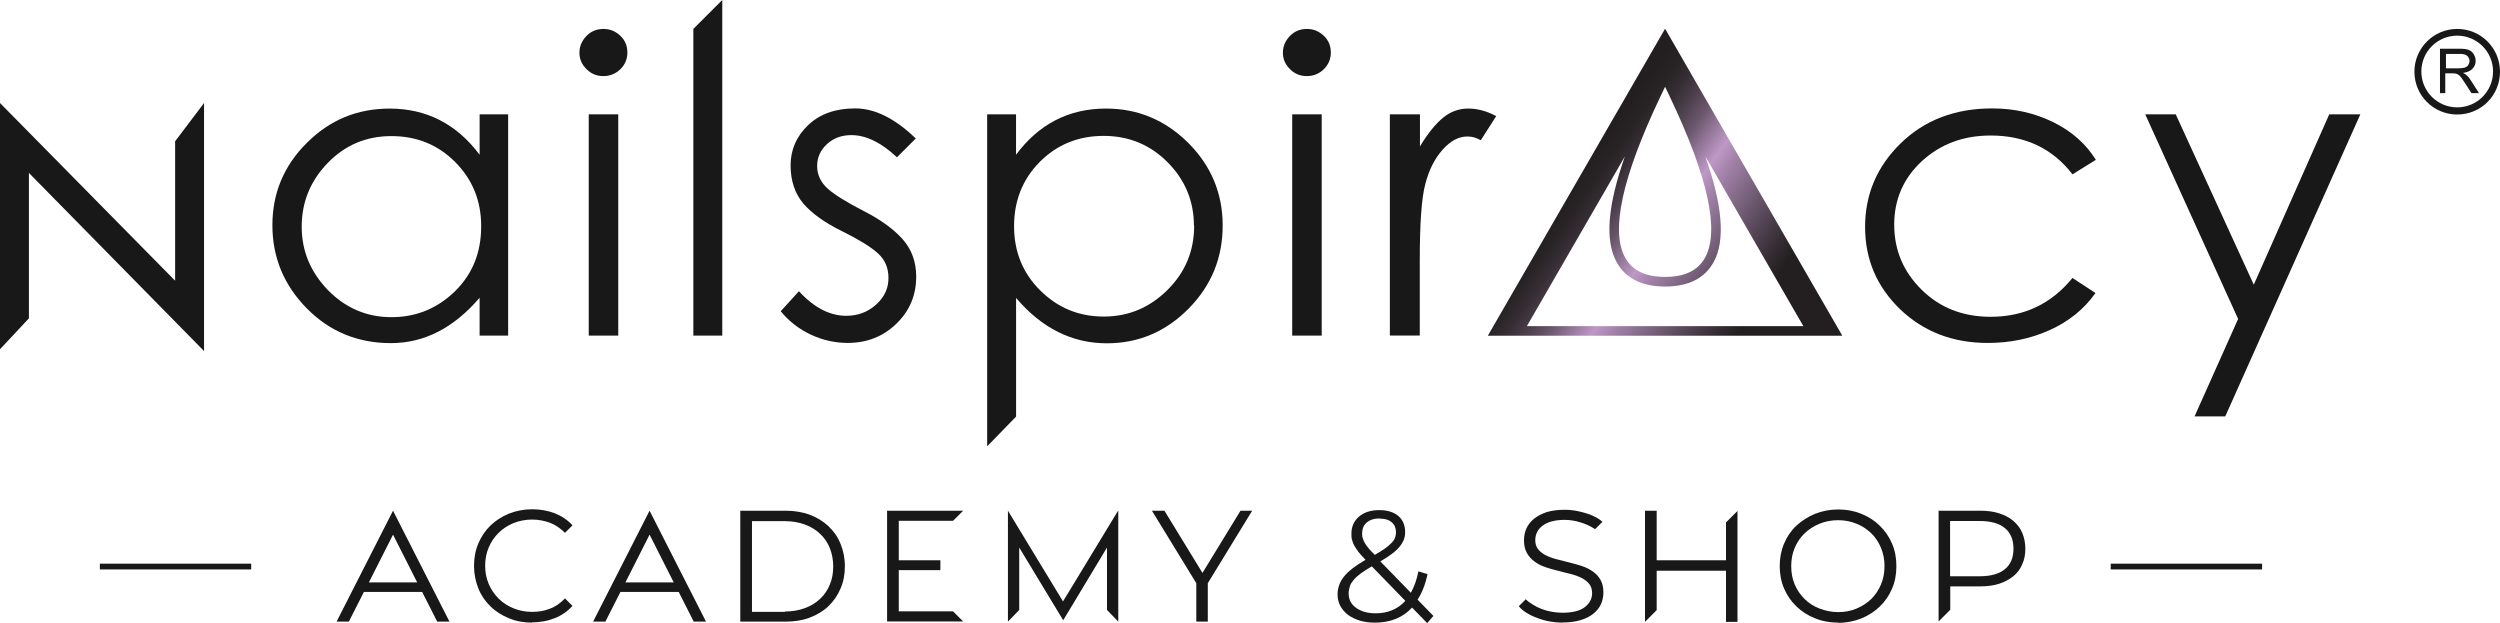 <svg viewBox="0 0 1213.86 302.7" xmlns:xlink="http://www.w3.org/1999/xlink" xmlns="http://www.w3.org/2000/svg" data-name="Layer 2" id="Layer_2">
  <defs>
    <style>
      .cls-1 {
        fill: url(#linear-gradient);
      }

      .cls-2 {
        fill: #181818;
      }
    </style>
    <linearGradient gradientUnits="userSpaceOnUse" y2="75.91" x2="747.46" y1="165.4" x1="875.26" id="linear-gradient">
      <stop stop-color="#231f20" offset=".18"></stop>
      <stop stop-color="#332b31" offset=".23"></stop>
      <stop stop-color="#5e4d60" offset=".34"></stop>
      <stop stop-color="#a383aa" offset=".5"></stop>
      <stop stop-color="#be98c6" offset=".55"></stop>
      <stop stop-color="#927597" offset=".61"></stop>
      <stop stop-color="#6a576c" offset=".66"></stop>
      <stop stop-color="#4b3e4b" offset=".72"></stop>
      <stop stop-color="#352d33" offset=".77"></stop>
      <stop stop-color="#272224" offset=".82"></stop>
      <stop stop-color="#231f20" offset=".87"></stop>
    </linearGradient>
  </defs>
  <g data-name="Layer 1" id="Layer_1-2">
    <g>
      <g>
        <g>
          <g>
            <path d="M246.72,55.5v107.44h-13.85v-18.37c-12.6,14.72-26.93,22.03-43.09,22.03s-29.82-5.67-40.88-16.93c-11.06-11.25-16.64-24.72-16.64-40.3s5.58-28.95,16.74-40.01c11.16-11.16,24.53-16.64,40.21-16.64,17.89,0,32.51,7.5,43.67,22.41v-19.62s13.85,0,13.85,0ZM233.63,109.75c0-12.31-4.23-22.6-12.6-31.07-8.46-8.46-18.76-12.6-30.97-12.6s-22.51,4.33-30.97,13.08c-8.37,8.66-12.6,18.95-12.6,30.88s4.33,22.12,12.79,30.88c8.56,8.66,18.76,13.08,30.78,13.08s22.22-4.23,30.78-12.5c8.56-8.37,12.79-18.85,12.79-31.55v-.19Z" class="cls-2"></path>
            <path d="M281.34,25.59c0-3.08,1.15-5.77,3.37-8.08,2.21-2.31,5-3.46,8.27-3.46s5.96,1.15,8.27,3.37,3.37,4.91,3.37,8.08-1.15,5.87-3.37,8.08c-2.31,2.21-5,3.37-8.27,3.37s-6.06-1.15-8.27-3.46c-2.31-2.31-3.37-4.91-3.37-7.89ZM285.86,55.5h14.33v107.44h-14.33V55.5Z" class="cls-2"></path>
            <path d="M336.65,14.04l14.04-14.04v162.94h-14.04V14.04Z" class="cls-2"></path>
            <path d="M444.66,67.23l-9.14,9.14c-7.6-7.12-15-10.77-22.12-10.77-4.71,0-8.66,1.44-11.83,4.33-3.17,2.89-4.81,6.44-4.81,10.68s1.73,7.89,5.1,10.97c3.37,2.98,9.23,6.64,17.51,10.87,8.27,4.23,14.62,8.85,18.95,13.75,4.33,4.91,6.54,10.97,6.54,18.08,0,9.04-3.17,16.64-9.62,22.89s-14.33,9.33-23.66,9.33c-6.16,0-12.22-1.35-17.89-4.04-5.77-2.69-10.58-6.44-14.62-11.35l8.85-9.71c7.31,7.98,15,11.93,22.99,11.93,5.67,0,10.48-1.83,14.52-5.48,4.04-3.66,5.96-7.89,5.96-12.89s-1.73-8.95-5.29-12.12c-3.56-3.17-9.43-6.73-17.6-10.77-8.18-4.04-14.33-8.46-18.47-13.27-4.04-4.81-6.16-10.97-6.16-18.56s2.89-14.14,8.56-19.53c5.67-5.39,13.27-8.08,22.8-8.08s19.24,4.81,29.34,14.52l.1.1Z" class="cls-2"></path>
            <path d="M479.29,55.5h14.04v19.62c11.16-15,25.78-22.41,43.67-22.41,15.49,0,28.76,5.58,39.92,16.64,11.16,11.16,16.74,24.53,16.74,40.21s-5.48,29.05-16.54,40.3c-11.06,11.16-24.24,16.83-39.72,16.83-16.83,0-31.55-7.31-44.05-22.03v57.62l-14.04,14.43s0-161.21,0-161.21ZM579.71,109.75c0-12.02-4.23-22.32-12.7-30.88-8.46-8.56-18.85-12.89-31.16-12.89s-22.6,4.23-30.97,12.6c-8.37,8.46-12.5,18.85-12.5,31.26s4.23,22.8,12.79,31.26c8.56,8.46,18.76,12.6,30.78,12.6s22.22-4.33,30.88-12.89c8.66-8.56,12.99-18.95,12.99-31.26l-.1.19Z" class="cls-2"></path>
            <path d="M622.9,25.59c0-3.08,1.15-5.77,3.37-8.08,2.21-2.31,5-3.46,8.27-3.46s5.96,1.15,8.27,3.37c2.31,2.21,3.37,4.91,3.37,8.08s-1.15,5.87-3.37,8.08c-2.31,2.21-5,3.37-8.27,3.37s-6.06-1.15-8.27-3.46c-2.31-2.31-3.37-4.91-3.37-7.89ZM627.42,55.5h14.33v107.44h-14.33V55.5Z" class="cls-2"></path>
            <path d="M674.93,55.5h14.52v15.58c3.85-6.35,7.6-10.97,11.25-13.95,3.66-2.98,7.69-4.42,12.22-4.42s9.04,1.25,13.56,3.66l-7.5,11.73c-2.12-1.25-4.23-1.83-6.44-1.83-4.33,0-8.27,2.12-12.12,6.44s-6.64,9.91-8.37,16.64c-1.83,6.83-2.69,19.24-2.69,37.13v36.45h-14.52V55.5h.1Z" class="cls-2"></path>
            <path d="M1017.45,77.72l-11.16,6.93c-9.62-12.5-22.89-18.85-39.72-18.85-13.27,0-24.33,4.14-33.38,12.41-8.95,8.27-13.47,18.56-13.47,30.88s4.42,22.8,13.27,31.55c8.85,8.75,20.01,13.18,33.57,13.18,16.16,0,29.43-6.25,39.72-18.85l11.16,7.31c-5.48,7.79-12.99,13.85-22.22,17.99-9.33,4.23-19.33,6.25-30.11,6.25-16.93,0-31.16-5.48-42.51-16.35-11.35-10.97-17.02-24.24-17.02-40.01s5.77-29.34,17.31-40.59c11.54-11.25,26.35-16.93,44.44-16.93,10.58,0,20.49,2.21,29.53,6.64s15.97,10.58,20.78,18.37l-.19.1Z" class="cls-2"></path>
            <path d="M1041.5,55.5h14.91l37.9,82.72,36.65-82.72h15.1l-65.6,146.68h-14.91l21.16-47.32-45.11-99.36h-.1Z" class="cls-2"></path>
            <path d="M0,169.57V50.02l85.03,86.28v-67.71l14.04-18.56v120.42L14.04,83.97v70.6S0,169.57,0,169.57Z" class="cls-2"></path>
          </g>
          <g>
            <path d="M1193.08,14.04c-11.45,0-20.78,9.33-20.78,20.78s9.23,20.78,20.78,20.78,20.78-9.23,20.78-20.78-9.33-20.78-20.78-20.78ZM1193.08,52.13c-9.62,0-17.41-7.79-17.41-17.41s7.79-17.41,17.41-17.41,17.41,7.79,17.41,17.41-7.79,17.41-17.41,17.41Z" class="cls-2"></path>
            <path d="M1184.72,45.21v-21.55h9.62c1.92,0,3.37.19,4.33.58.96.38,1.83,1.06,2.4,2.02s.96,2.02.96,3.27c0,1.54-.48,2.79-1.54,3.85-.96,1.06-2.5,1.73-4.62,2.02.77.38,1.35.67,1.73,1.06.87.77,1.64,1.73,2.31,2.89l3.75,5.87h-3.66l-2.89-4.52c-.87-1.25-1.54-2.31-2.02-2.98s-.96-1.15-1.44-1.44c-.38-.29-.87-.48-1.35-.58-.29,0-.87-.1-1.64-.1h-3.37v9.62h-2.89.29ZM1187.6,33.18h6.16c1.35,0,2.31-.19,3.08-.38.67-.29,1.35-.67,1.64-1.25s.58-1.25.58-1.92c0-1.06-.38-1.83-1.15-2.5-.67-.67-1.92-.96-3.46-.96h-6.83v7.12-.1Z" class="cls-2"></path>
          </g>
        </g>
        <g>
          <rect height="2.8" width="73.49" y="273.69" x="48.48" class="cls-2"></rect>
          <rect height="2.8" width="73.49" y="273.69" x="1024.85" class="cls-2"></rect>
          <g>
            <path d="M758.52,302.31c-2.02,0-4.04-.19-6.16-.58-2.12-.38-4.14-.96-6.06-1.73-1.92-.67-3.66-1.54-5.19-2.5-1.54-.96-2.79-2.02-3.66-3.17l3.37-3.37c.96.96,2.12,1.83,3.46,2.6,1.35.87,2.69,1.54,4.23,2.12,1.54.58,3.17,1.06,4.91,1.35,1.73.29,3.46.48,5.19.48,5,0,8.66-.96,10.97-2.79,2.31-1.83,3.46-4.14,3.46-6.73,0-1.83-.48-3.37-1.44-4.52s-2.21-2.12-3.75-2.89c-1.54-.77-3.37-1.44-5.29-1.92-1.92-.48-4.04-.96-6.06-1.54-2.12-.48-4.14-1.06-6.06-1.73-2.02-.67-3.75-1.54-5.29-2.69-1.54-1.06-2.79-2.5-3.75-4.14s-1.44-3.75-1.44-6.25c0-2.02.38-3.85,1.15-5.67.77-1.73,2.02-3.37,3.66-4.71s3.66-2.4,6.16-3.27c2.5-.77,5.48-1.15,8.85-1.15,1.54,0,3.17.1,4.81.38,1.73.29,3.37.67,5,1.15,1.64.48,3.27,1.06,4.71,1.83,1.44.67,2.69,1.54,3.75,2.5l-3.56,3.56c-2.31-1.54-4.71-2.6-7.31-3.37s-5.1-1.15-7.5-1.15-4.62.29-6.35.77c-1.83.48-3.27,1.25-4.42,2.12-1.15.87-2.02,1.92-2.6,3.08-.58,1.25-.87,2.5-.87,3.85,0,1.83.48,3.37,1.44,4.52.96,1.15,2.21,2.12,3.75,2.89,1.54.77,3.37,1.44,5.29,1.92,2.02.48,4.04,1.06,6.06,1.54,2.12.48,4.14,1.15,6.06,1.73s3.75,1.54,5.29,2.6c1.54,1.06,2.79,2.4,3.75,4.04.96,1.64,1.44,3.66,1.44,6.16,0,2.02-.38,3.85-1.15,5.67-.77,1.73-2.02,3.27-3.66,4.62-1.64,1.35-3.75,2.4-6.25,3.17-2.5.77-5.48,1.15-8.95,1.15v.1Z" class="cls-2"></path>
            <path d="M798.72,247.97h5.67v24.05h33.66v-18.37l5.58-5.58v53.86h-5.58v-24.82h-33.66v19.14l-5.67,5.67v-53.96Z" class="cls-2"></path>
            <path d="M892.5,302.31c-4.04,0-7.79-.67-11.25-2.12-3.46-1.35-6.44-3.27-9.04-5.77-2.5-2.4-4.52-5.29-5.96-8.66-1.44-3.37-2.12-7.02-2.12-10.87s.67-7.6,2.12-10.97c1.44-3.37,3.37-6.25,5.96-8.66,2.6-2.4,5.58-4.33,9.04-5.77,3.46-1.35,7.21-2.12,11.25-2.12s7.79.67,11.25,2.12c3.46,1.35,6.44,3.27,8.95,5.77,2.5,2.4,4.52,5.29,5.96,8.66,1.44,3.37,2.12,6.93,2.12,10.97s-.67,7.6-2.12,10.97c-1.44,3.37-3.46,6.25-5.96,8.66s-5.48,4.33-8.95,5.77c-3.46,1.35-7.21,2.12-11.25,2.12v-.1ZM892.5,297.21c3.27,0,6.25-.58,8.95-1.73,2.69-1.15,5.1-2.69,7.12-4.62,2.02-2.02,3.56-4.33,4.71-7.02,1.15-2.69,1.73-5.67,1.73-8.95s-.58-6.25-1.73-8.95c-1.15-2.69-2.69-5.1-4.71-7.02s-4.42-3.56-7.12-4.62c-2.79-1.15-5.77-1.73-8.95-1.73s-6.25.58-9.04,1.73c-2.79,1.15-5.19,2.69-7.21,4.62s-3.66,4.33-4.81,7.02c-1.15,2.69-1.73,5.67-1.73,8.95s.58,6.25,1.73,8.95c1.15,2.69,2.79,5.1,4.81,7.02,2.02,2.02,4.42,3.56,7.21,4.62s5.77,1.73,9.04,1.73Z" class="cls-2"></path>
            <path d="M941.17,247.97h20.2c3.46,0,6.54.38,9.23,1.25,2.69.87,5,2.02,6.93,3.66s3.37,3.56,4.33,5.77c.96,2.31,1.54,4.91,1.54,7.69s-.48,5.48-1.54,7.69c-.96,2.31-2.4,4.23-4.33,5.77-1.92,1.54-4.23,2.79-6.93,3.66-2.69.87-5.77,1.25-9.23,1.25h-14.43v11.35l-5.67,5.67v-53.86l-.1.1ZM946.85,252.87v26.93h14.33c5.48,0,9.52-1.15,12.31-3.46,2.79-2.31,4.14-5.58,4.14-9.91s-1.35-7.69-4.14-10c-2.79-2.31-6.83-3.46-12.31-3.46h-14.33v-.1Z" class="cls-2"></path>
          </g>
          <path d="M693.11,302.7l-7.5-7.69c-4.52,4.91-10.58,7.31-17.99,7.31-2.6,0-5-.29-7.31-.96-2.21-.67-4.14-1.64-5.77-2.79-1.64-1.25-2.79-2.69-3.75-4.33-.87-1.64-1.35-3.56-1.35-5.58,0-1.64.29-3.08.77-4.52s1.25-2.79,2.31-4.14c1.06-1.35,2.5-2.69,4.23-4.04s3.85-2.69,6.25-4.14c-1.25-1.35-2.4-2.6-3.27-3.66-.87-1.06-1.54-2.21-2.12-3.17s-.87-2.02-1.15-2.89-.29-1.92-.29-2.98c0-3.46,1.25-6.16,3.66-8.27,2.5-2.12,5.77-3.17,9.91-3.17,3.85,0,6.93.96,9.14,2.79s3.37,4.52,3.37,7.89c0,1.35-.19,2.6-.67,3.75-.48,1.15-1.15,2.31-2.12,3.46-.96,1.15-2.21,2.31-3.66,3.37-1.54,1.15-3.37,2.31-5.58,3.66l14.81,15.2c1.64-2.89,2.89-6.35,3.66-10.39l4.42,1.35c-.96,4.81-2.6,8.95-4.81,12.41l7.69,7.89-3.17,3.66h.29ZM667.91,297.79c5.96,0,10.77-2.02,14.43-6.06l-16.26-16.74c-2.12,1.25-3.94,2.4-5.39,3.46-1.44,1.06-2.6,2.12-3.46,3.17-.87,1.06-1.54,2.02-1.83,3.08s-.58,2.21-.58,3.37c0,2.89,1.15,5.29,3.56,7.02s5.48,2.69,9.43,2.69h.1ZM669.93,251.72c-2.69,0-4.81.67-6.35,2.02-1.54,1.35-2.21,3.08-2.21,5.29,0,.77,0,1.54.29,2.21.19.67.48,1.44.96,2.31.38.77,1.06,1.64,1.83,2.6.77.96,1.83,2.02,3.08,3.27,1.92-1.15,3.56-2.12,4.91-3.08,1.35-.96,2.4-1.83,3.17-2.69.87-.87,1.44-1.73,1.73-2.5.29-.87.48-1.73.48-2.69,0-2.02-.67-3.66-2.02-4.81-1.35-1.25-3.27-1.83-5.77-1.83l-.1-.1Z" class="cls-2"></path>
          <g>
            <path d="M163.42,301.83l27.41-53.86,27.41,53.86h-5.96l-7.31-14.43h-28.28l-7.31,14.43s-5.96,0-5.96,0ZM202.57,282.78l-11.73-23.18-11.73,23.18h23.57-.1Z" class="cls-2"></path>
            <path d="M258.35,302.31c-4.04,0-7.79-.67-11.25-2.12s-6.44-3.27-8.95-5.77c-2.5-2.4-4.52-5.29-5.87-8.66-1.35-3.37-2.12-7.02-2.12-10.97s.67-7.6,2.12-10.97c1.44-3.37,3.37-6.25,5.87-8.66,2.5-2.4,5.48-4.33,8.95-5.77,3.46-1.35,7.21-2.12,11.25-2.12s7.6.67,10.97,1.92c3.37,1.35,6.25,3.27,8.66,5.87l-3.66,3.66c-2.21-2.21-4.62-3.85-7.31-4.91-2.69-.96-5.58-1.54-8.66-1.54s-6.25.58-9.04,1.73-5.19,2.69-7.21,4.71-3.66,4.33-4.81,7.12c-1.15,2.69-1.73,5.67-1.73,8.85s.58,6.16,1.73,8.85c1.15,2.69,2.79,5.1,4.81,7.12,2.02,2.02,4.42,3.56,7.21,4.71,2.79,1.15,5.77,1.73,9.04,1.73s5.96-.48,8.66-1.54c2.69-.96,5.1-2.69,7.31-5l3.66,3.66c-2.4,2.6-5.29,4.62-8.66,5.96-3.37,1.35-7.12,2.02-11.06,2.02l.1.1Z" class="cls-2"></path>
            <path d="M287.98,301.83l27.41-53.86,27.41,53.86h-5.96l-7.31-14.43h-28.28l-7.31,14.43h-5.96,0ZM327.13,282.78l-11.73-23.18-11.73,23.18h23.57-.1Z" class="cls-2"></path>
            <path d="M359.44,247.97h21.93c4.33,0,8.27.67,11.73,1.92,3.56,1.35,6.54,3.17,9.14,5.58,2.5,2.4,4.52,5.19,5.87,8.56,1.35,3.27,2.12,6.93,2.12,10.87s-.67,7.6-2.12,10.87c-1.35,3.27-3.37,6.16-5.87,8.56-2.5,2.4-5.58,4.23-9.14,5.58-3.56,1.35-7.5,1.92-11.73,1.92h-21.93s0-53.86,0-53.86ZM381.09,296.92c3.56,0,6.83-.58,9.71-1.64,2.89-1.06,5.39-2.6,7.41-4.52,2.02-1.92,3.66-4.23,4.71-6.93,1.15-2.69,1.64-5.67,1.64-8.85s-.58-6.16-1.64-8.85-2.69-5-4.71-6.93c-2.02-1.92-4.52-3.46-7.41-4.52-2.89-1.06-6.16-1.64-9.71-1.64h-15.97v44.05h15.97v-.19Z" class="cls-2"></path>
            <path d="M430.72,301.83v-53.86h36.94l-4.91,4.91h-26.35v19.14h20.2v4.81h-20.2v20.01h26.35l4.91,4.91h-36.94v.1Z" class="cls-2"></path>
            <path d="M542.97,247.97v53.86l-5.48-5.67v-30.3l-21.26,35.3-21.35-35.3v30.3l-5.48,5.67v-53.86l26.74,44.05,26.74-44.05h.1Z" class="cls-2"></path>
            <path d="M559.32,247.97h6.06l18.47,30.2,18.47-30.2h5.67l-21.55,35.2v18.66h-5.58v-18.66s-21.55-35.2-21.55-35.2Z" class="cls-2"></path>
          </g>
        </g>
      </g>
      <path d="M808.47,13.95l-86.08,149.08h172.15L808.47,13.95ZM810.77,46.95c18.5,38.83,24.27,65.11,17.13,78.09-3.48,6.32-9.85,9.4-19.43,9.4s-15.94-3.07-19.41-9.4c-7.16-12.98-1.39-39.25,17.11-78.09l2.3-4.83h0l2.3,4.83h0ZM788.98,75.88c-8.42,23.9-9.81,40.92-4.02,51.42,4.32,7.84,12.23,11.82,23.52,11.82s19.21-3.98,23.54-11.82c5.77-10.5,4.4-27.51-4.02-51.39l47.6,82.43h-134.22l47.62-82.47h0Z" class="cls-1"></path>
    </g>
  </g>
</svg>